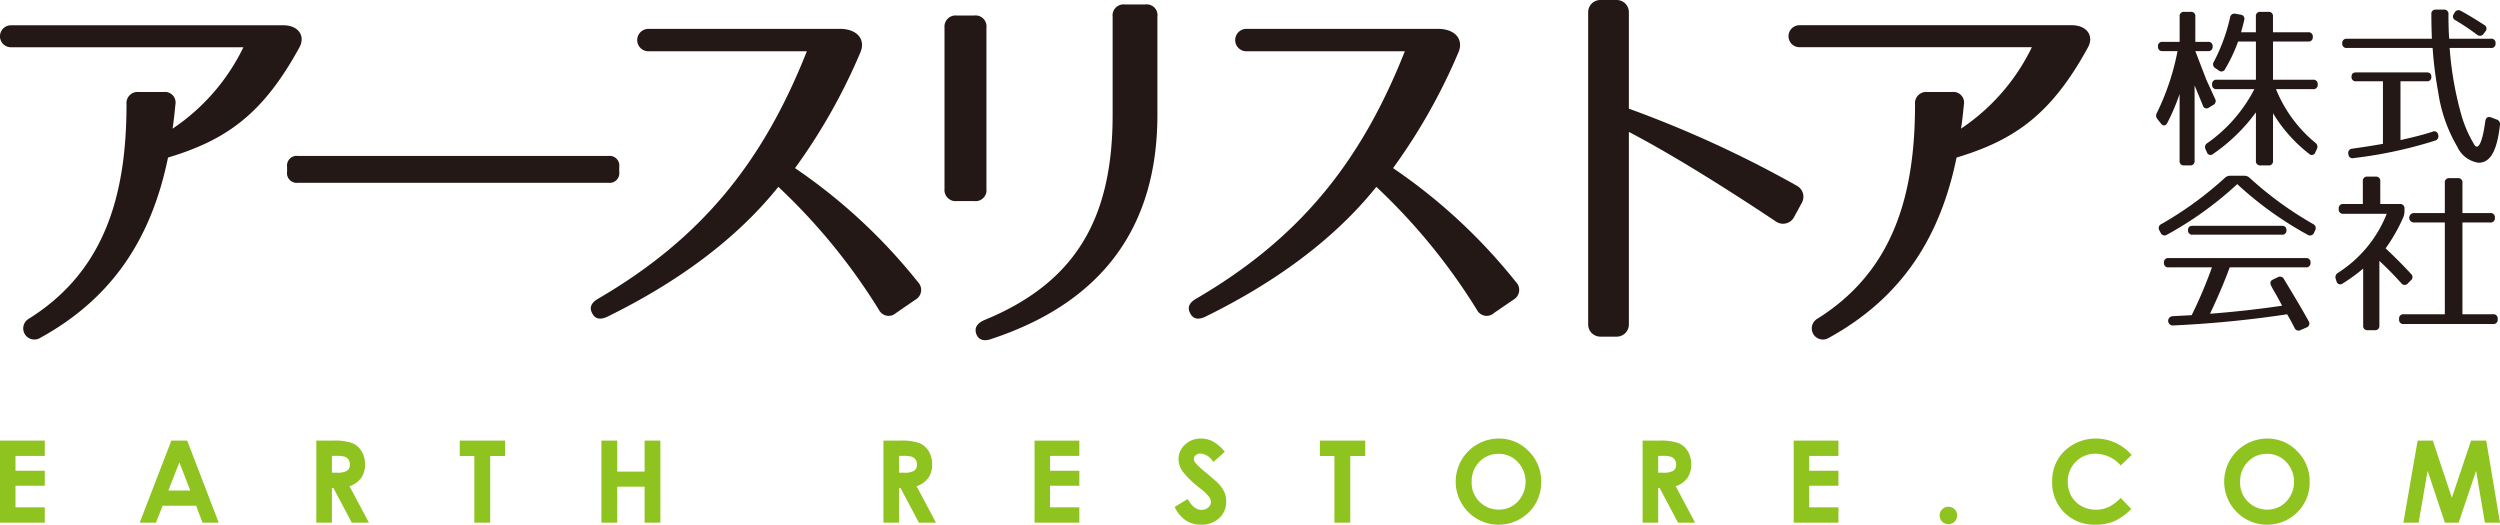 <?xml version="1.0" encoding="UTF-8"?>
<svg xmlns="http://www.w3.org/2000/svg" viewBox="0 0 257.976 54.146">
  <defs>
    <style>.cls-1{fill:#231815;}.cls-2{fill:#8fc31f;}</style>
  </defs>
  <title>er-logo</title>
  <g id="レイヤー_2" data-name="レイヤー 2">
    <g id="レイヤー_1-2" data-name="レイヤー 1">
      <path class="cls-1" d="M30.907,4.873c-3.7,6.763-7.393,9.535-13.568,11.384C15.7,24.238,11.878,30.623,4.148,34.866a1.149,1.149,0,1,1-1.176-1.974c7.855-4.915,10.082-12.77,10.082-22.138a1.149,1.149,0,0,1,1.26-1.26h2.563A1.1,1.1,0,0,1,18.1,10.8c-.084.84-.168,1.68-.294,2.478a21.241,21.241,0,0,0,7.309-8.4H1.166a1.135,1.135,0,1,1,0-2.269H29.227C30.781,2.6,31.537,3.7,30.907,4.873Z"></path>
      <path class="cls-1" d="M62.769,18.861H30.759a1,1,0,0,1-1.134-1.134v-.5a1,1,0,0,1,1.134-1.134h32.01A1,1,0,0,1,63.9,17.223v.5A1,1,0,0,1,62.769,18.861Z"></path>
      <path class="cls-1" d="M90.693,31.967A62.216,62.216,0,0,0,80.318,19.281c-4.411,5.5-10.544,9.914-17.644,13.4-.713.336-1.259.252-1.554-.336-.336-.589-.126-1.093.589-1.513,10.67-6.217,17.012-14.072,21.549-25.54H66.876a1.156,1.156,0,0,1,0-2.311H86.871c1.68.084,2.478,1.177,1.89,2.479A60.128,60.128,0,0,1,82.04,17.349,57.484,57.484,0,0,1,94.726,29.111a1.151,1.151,0,0,1-.252,1.806L92.458,32.3A1.125,1.125,0,0,1,90.693,31.967Z"></path>
      <path class="cls-1" d="M98.724,1.6h1.806a1.132,1.132,0,0,1,1.261,1.26V19.491a1.131,1.131,0,0,1-1.261,1.26H98.724a1.149,1.149,0,0,1-1.26-1.26V2.856A1.149,1.149,0,0,1,98.724,1.6Zm3.529,33.4c-.8.252-1.3.042-1.513-.546-.21-.63.084-1.092.84-1.428,9.536-3.907,13.233-10.628,13.233-21.172V1.722a1.131,1.131,0,0,1,1.26-1.26h2.1a1.114,1.114,0,0,1,1.261,1.26V11.846C119.434,23.146,114.015,31.127,102.253,34.992Z"></path>
      <path class="cls-1" d="M152.4,31.967a62.249,62.249,0,0,0-10.375-12.686c-4.412,5.5-10.544,9.914-17.644,13.4-.714.336-1.26.252-1.554-.336-.336-.589-.126-1.093.588-1.513,10.67-6.217,17.013-14.072,21.55-25.54H128.582a1.156,1.156,0,0,1,0-2.311h20c1.681.084,2.479,1.177,1.891,2.479a60.229,60.229,0,0,1-6.721,11.888,57.528,57.528,0,0,1,12.686,11.762,1.152,1.152,0,0,1-.252,1.806L154.165,32.3A1.124,1.124,0,0,1,152.4,31.967Z"></path>
      <path class="cls-1" d="M183.249,22.852c-5.671-3.781-10.922-7.016-15.165-9.242V33.438a1.258,1.258,0,0,1-1.3,1.3h-1.6a1.258,1.258,0,0,1-1.3-1.3V1.3a1.258,1.258,0,0,1,1.3-1.3h1.6a1.258,1.258,0,0,1,1.3,1.3v9.914a115.93,115.93,0,0,1,17.307,7.939,1.289,1.289,0,0,1,.547,1.764l-.8,1.471A1.289,1.289,0,0,1,183.249,22.852Z"></path>
      <path class="cls-1" d="M215.467,4.873c-3.7,6.763-7.393,9.535-13.568,11.384-1.638,7.981-5.461,14.366-13.19,18.609a1.149,1.149,0,1,1-1.176-1.974c7.855-4.915,10.081-12.77,10.081-22.138a1.15,1.15,0,0,1,1.261-1.26h2.562a1.1,1.1,0,0,1,1.218,1.3c-.084.84-.168,1.68-.294,2.478a21.244,21.244,0,0,0,7.31-8.4H185.726a1.135,1.135,0,1,1,0-2.269h28.061C215.341,2.6,216.1,3.7,215.467,4.873Z"></path>
      <path class="cls-1" d="M228.323,4.805a.425.425,0,0,1-.486.469h-1.3l1.134,2.952.9,1.963a.45.45,0,0,1-.2.648l-.414.253a.4.4,0,0,1-.649-.217c-.18-.45-.468-1.152-.846-2.053v7.761a.43.43,0,0,1-.486.486h-.577a.429.429,0,0,1-.485-.486V9.7a21.751,21.751,0,0,1-1.261,2.97c-.18.343-.45.361-.666.073l-.343-.432a.545.545,0,0,1-.071-.666A25.289,25.289,0,0,0,224.7,5.274h-1.53a.43.43,0,0,1-.486-.487.424.424,0,0,1,.486-.468h1.747V1.709a.43.43,0,0,1,.485-.487h.649a.43.43,0,0,1,.486.487v2.61h1.3A.43.43,0,0,1,228.323,4.805Zm10.335-.99a.424.424,0,0,1-.486.468h-3.619V8.226h4.123a.43.43,0,0,1,.487.487.43.43,0,0,1-.487.486h-3.817a13.97,13.97,0,0,0,4.052,5.527.5.5,0,0,1,.161.667l-.143.306a.387.387,0,0,1-.667.162,15.19,15.19,0,0,1-3.709-4.178v4.9a.43.43,0,0,1-.486.486h-.792a.43.43,0,0,1-.486-.486V11.593a18.2,18.2,0,0,1-4.411,4.286.388.388,0,0,1-.649-.18l-.126-.271a.481.481,0,0,1,.18-.666A15.394,15.394,0,0,0,232.627,9.2h-3.872a.429.429,0,0,1-.485-.486.429.429,0,0,1,.485-.487h4.034V4.283h-1.837A16.6,16.6,0,0,1,229.62,7.11a.416.416,0,0,1-.666.162l-.343-.234a.459.459,0,0,1-.162-.666A18.636,18.636,0,0,0,230.124,1.8a.448.448,0,0,1,.576-.377l.5.089a.429.429,0,0,1,.378.577q-.108.486-.324,1.242h1.531V1.709a.43.43,0,0,1,.486-.487h.792a.43.43,0,0,1,.486.487v1.62h3.619A.43.43,0,0,1,238.658,3.815Z"></path>
      <path class="cls-1" d="M252.657,1.474c0,.883.018,1.693.073,2.521h4.3a.43.43,0,0,1,.486.486.424.424,0,0,1-.486.468h-4.25a34.733,34.733,0,0,0,1.189,6.843,12.653,12.653,0,0,0,1.387,3.186c.431.576.846-.522,1.1-2.466.054-.36.27-.523.594-.4l.576.217a.5.5,0,0,1,.342.594c-.288,2.557-.954,3.871-2.2,3.871a2.847,2.847,0,0,1-2.2-1.657A15.457,15.457,0,0,1,251.6,9.505a39.4,39.4,0,0,1-.576-4.556h-8.841a.429.429,0,0,1-.486-.485A.425.425,0,0,1,242.178,4h8.769c-.036-.936-.054-1.728-.054-2.521a.43.43,0,0,1,.486-.486h.793A.429.429,0,0,1,252.657,1.474Zm-1.764,6.447a.424.424,0,0,1-.486.467h-2.7v6.068c1.35-.306,2.449-.576,3.3-.864a.411.411,0,0,1,.594.342.455.455,0,0,1-.324.576,45.031,45.031,0,0,1-8.391,1.8.426.426,0,0,1-.558-.4V15.9a.437.437,0,0,1,.4-.558c1.153-.163,2.2-.325,3.169-.5V8.388h-2.755a.429.429,0,0,1-.485-.486q0-.432.485-.432h7.275C250.731,7.47,250.893,7.632,250.893,7.921Zm3.061-6.789c.774.415,1.494.865,2.395,1.441a.427.427,0,0,1,.108.684l-.162.216a.448.448,0,0,1-.685.108,26.74,26.74,0,0,0-2.232-1.494.417.417,0,0,1-.163-.649l.073-.126A.451.451,0,0,1,253.954,1.132Z"></path>
      <path class="cls-1" d="M232.158,18.366a36.463,36.463,0,0,0,6.536,4.754.466.466,0,0,1,.2.666l-.109.234a.445.445,0,0,1-.666.2A36.4,36.4,0,0,1,230.862,19a36.368,36.368,0,0,1-7.256,5.221.435.435,0,0,1-.648-.2l-.126-.234a.453.453,0,0,1,.2-.666,36.427,36.427,0,0,0,6.536-4.754.829.829,0,0,1,.594-.234h1.405A.826.826,0,0,1,232.158,18.366Zm6.266,8.733a.43.43,0,0,1-.486.486h-7.85c-.558,1.512-1.225,3.079-2.035,4.79,2.629-.2,5.114-.487,7.436-.828-.215-.415-.4-.757-.54-1.009-.27-.468-.45-.774-.522-.918l-.054-.108c-.144-.288-.126-.523.18-.667l.486-.234a.451.451,0,0,1,.649.2c.918,1.531,1.8,2.971,2.538,4.322a.431.431,0,0,1-.234.666l-.576.252a.443.443,0,0,1-.648-.234c-.27-.522-.522-.99-.756-1.387a112.727,112.727,0,0,1-11.758,1.153.478.478,0,1,1-.054-.954c.865-.055,1.494-.073,1.963-.108a46.518,46.518,0,0,0,2.089-4.934h-4.466a.43.43,0,0,1-.486-.486.424.424,0,0,1,.486-.468h14.152A.424.424,0,0,1,238.424,27.1ZM235.94,23.75a.425.425,0,0,1-.486.468h-9.183a.43.43,0,0,1-.486-.486q0-.432.486-.432h9.183C235.777,23.3,235.94,23.462,235.94,23.75Z"></path>
      <path class="cls-1" d="M248.12,21.535v.252a1.729,1.729,0,0,1-.108.6,17.708,17.708,0,0,1-1.837,3.241c1.045.99,1.909,1.854,2.611,2.628a.432.432,0,0,1-.018.685l-.288.288a.429.429,0,0,1-.7-.018c-.72-.793-1.459-1.567-2.251-2.287v6.662a.43.43,0,0,1-.486.486h-.7a.43.43,0,0,1-.486-.486v-5.87a18.036,18.036,0,0,1-2.107,1.531.394.394,0,0,1-.648-.235l-.072-.215a.522.522,0,0,1,.234-.649,12.777,12.777,0,0,0,5.023-6.086h-4.465a.43.43,0,0,1-.486-.486v-.036a.43.43,0,0,1,.486-.486h2v-2.34a.43.43,0,0,1,.486-.487h.828a.43.43,0,0,1,.486.487v2.34h2.017A.43.43,0,0,1,248.12,21.535Zm9.327.936a.43.43,0,0,1-.486.487H254.1v9.47h3.151a.43.43,0,0,1,.486.487v.036a.43.43,0,0,1-.486.486h-9.2a.43.43,0,0,1-.486-.486v-.036a.43.43,0,0,1,.486-.487h4.231v-9.47h-3.187a.486.486,0,1,1,0-.972h3.187V18.871a.431.431,0,0,1,.486-.487h.846a.431.431,0,0,1,.487.487v3.115h2.863A.429.429,0,0,1,257.447,22.471Z"></path>
      <path class="cls-2" d="M0,45.468H4.621v1.577H1.6v1.531H4.621v1.548H1.6v2.227H4.621v1.582H0Z"></path>
      <path class="cls-2" d="M17.681,45.468h1.634l3.256,8.465H20.9l-.662-1.744H16.78l-.689,1.744H14.417Zm.827,2.245-1.135,2.905h2.264Z"></path>
      <path class="cls-2" d="M32.64,45.468h1.707a5.636,5.636,0,0,1,2,.251,2.045,2.045,0,0,1,.957.831,2.552,2.552,0,0,1,.362,1.375,2.341,2.341,0,0,1-.4,1.4,2.425,2.425,0,0,1-1.2.849l2.005,3.763H36.3l-1.9-3.585h-.148v3.585H32.64Zm1.611,3.309h.505a1.968,1.968,0,0,0,1.058-.2.76.76,0,0,0,.29-.67.819.819,0,0,0-.144-.482.789.789,0,0,0-.384-.294,2.9,2.9,0,0,0-.883-.09h-.442Z"></path>
      <path class="cls-2" d="M47.444,45.468h4.678v1.589H50.58v6.876H48.945V47.057h-1.5Z"></path>
      <path class="cls-2" d="M62.058,45.468h1.634v3.194h2.826V45.468h1.628v8.465H66.518V50.221H63.692v3.712H62.058Z"></path>
      <path class="cls-2" d="M91.161,45.468h1.707a5.632,5.632,0,0,1,2,.251,2.045,2.045,0,0,1,.957.831,2.552,2.552,0,0,1,.362,1.375,2.341,2.341,0,0,1-.4,1.4,2.425,2.425,0,0,1-1.205.849l2.005,3.763H94.823l-1.9-3.585h-.148v3.585H91.161Zm1.611,3.309h.5a1.968,1.968,0,0,0,1.058-.2.757.757,0,0,0,.29-.67.826.826,0,0,0-.143-.482.8.8,0,0,0-.385-.294,2.9,2.9,0,0,0-.883-.09h-.442Z"></path>
      <path class="cls-2" d="M106.756,45.468h4.621v1.577h-3.021v1.531h3.021v1.548h-3.021v2.227h3.021v1.582h-4.621Z"></path>
      <path class="cls-2" d="M126.387,46.619l-1.193,1.053a1.694,1.694,0,0,0-1.281-.874.783.783,0,0,0-.519.169.5.5,0,0,0-.2.383.657.657,0,0,0,.144.4,10.822,10.822,0,0,0,1.181,1.087q.922.771,1.119.973a3.379,3.379,0,0,1,.695.946,2.376,2.376,0,0,1,.2.987,2.264,2.264,0,0,1-.72,1.721,2.624,2.624,0,0,1-1.878.679,2.8,2.8,0,0,1-1.576-.443,3.509,3.509,0,0,1-1.148-1.393l1.354-.817q.61,1.122,1.406,1.122a1.038,1.038,0,0,0,.7-.241.722.722,0,0,0,.282-.559.965.965,0,0,0-.213-.575,6.2,6.2,0,0,0-.94-.88,9.476,9.476,0,0,1-1.787-1.741,2.211,2.211,0,0,1-.4-1.223,2,2,0,0,1,.671-1.51,2.327,2.327,0,0,1,1.656-.631,2.611,2.611,0,0,1,1.207.294A4.408,4.408,0,0,1,126.387,46.619Z"></path>
      <path class="cls-2" d="M136.2,45.468h4.678v1.589h-1.542v6.876H137.7V47.057h-1.5Z"></path>
      <path class="cls-2" d="M154.654,45.255a4.2,4.2,0,0,1,3.089,1.3,4.327,4.327,0,0,1,1.292,3.171,4.277,4.277,0,0,1-1.275,3.136,4.419,4.419,0,0,1-6.262-.035,4.448,4.448,0,0,1,3.156-7.573Zm-.018,1.577a2.657,2.657,0,0,0-1.975.817,2.845,2.845,0,0,0-.8,2.078,2.707,2.707,0,0,0,1.008,2.221,2.763,2.763,0,0,0,1.8.638,2.627,2.627,0,0,0,1.953-.828,2.988,2.988,0,0,0-.006-4.089A2.65,2.65,0,0,0,154.636,46.832Z"></path>
      <path class="cls-2" d="M169.5,45.468H171.2a5.632,5.632,0,0,1,2,.251,2.045,2.045,0,0,1,.957.831,2.543,2.543,0,0,1,.362,1.375,2.341,2.341,0,0,1-.4,1.4,2.425,2.425,0,0,1-1.2.849l2,3.763h-1.761l-1.9-3.585h-.148v3.585H169.5Zm1.611,3.309h.5a1.963,1.963,0,0,0,1.058-.2.76.76,0,0,0,.29-.67.819.819,0,0,0-.144-.482.789.789,0,0,0-.384-.294,2.9,2.9,0,0,0-.883-.09h-.442Z"></path>
      <path class="cls-2" d="M185.09,45.468h4.621v1.577H186.69v1.531h3.021v1.548H186.69v2.227h3.021v1.582H185.09Z"></path>
      <path class="cls-2" d="M201.055,52.293a.874.874,0,0,1,.639.262.861.861,0,0,1,.265.636.9.9,0,0,1-1.807,0,.861.861,0,0,1,.264-.636A.876.876,0,0,1,201.055,52.293Z"></path>
      <path class="cls-2" d="M219.963,46.956l-1.127,1.074a3.489,3.489,0,0,0-2.588-1.215,2.835,2.835,0,0,0-2.874,2.874,3.021,3.021,0,0,0,.368,1.5,2.627,2.627,0,0,0,1.041,1.031,3.016,3.016,0,0,0,1.494.375,3.074,3.074,0,0,0,1.282-.262,4.606,4.606,0,0,0,1.277-.953l1.092,1.139a5.984,5.984,0,0,1-1.772,1.27,4.837,4.837,0,0,1-1.905.354,4.382,4.382,0,0,1-3.231-1.252,4.332,4.332,0,0,1-1.257-3.208,4.388,4.388,0,0,1,.573-2.25,4.253,4.253,0,0,1,1.639-1.582,4.626,4.626,0,0,1,2.3-.6,4.885,4.885,0,0,1,3.689,1.7Z"></path>
      <path class="cls-2" d="M233.952,45.255a4.207,4.207,0,0,1,3.09,1.3,4.327,4.327,0,0,1,1.292,3.171,4.281,4.281,0,0,1-1.275,3.136,4.419,4.419,0,0,1-6.262-.035,4.448,4.448,0,0,1,3.155-7.573Zm-.017,1.577a2.657,2.657,0,0,0-1.975.817,2.841,2.841,0,0,0-.8,2.078,2.7,2.7,0,0,0,1.008,2.221,2.761,2.761,0,0,0,1.8.638,2.627,2.627,0,0,0,1.953-.828,2.988,2.988,0,0,0-.006-4.089A2.65,2.65,0,0,0,233.935,46.832Z"></path>
      <path class="cls-2" d="M249.475,45.468h1.57l1.962,5.9,1.98-5.9h1.568l1.421,8.465h-1.559l-.907-5.346-1.8,5.346h-1.421l-1.782-5.346-.929,5.346h-1.571Z"></path>
    </g>
  </g>
</svg>
